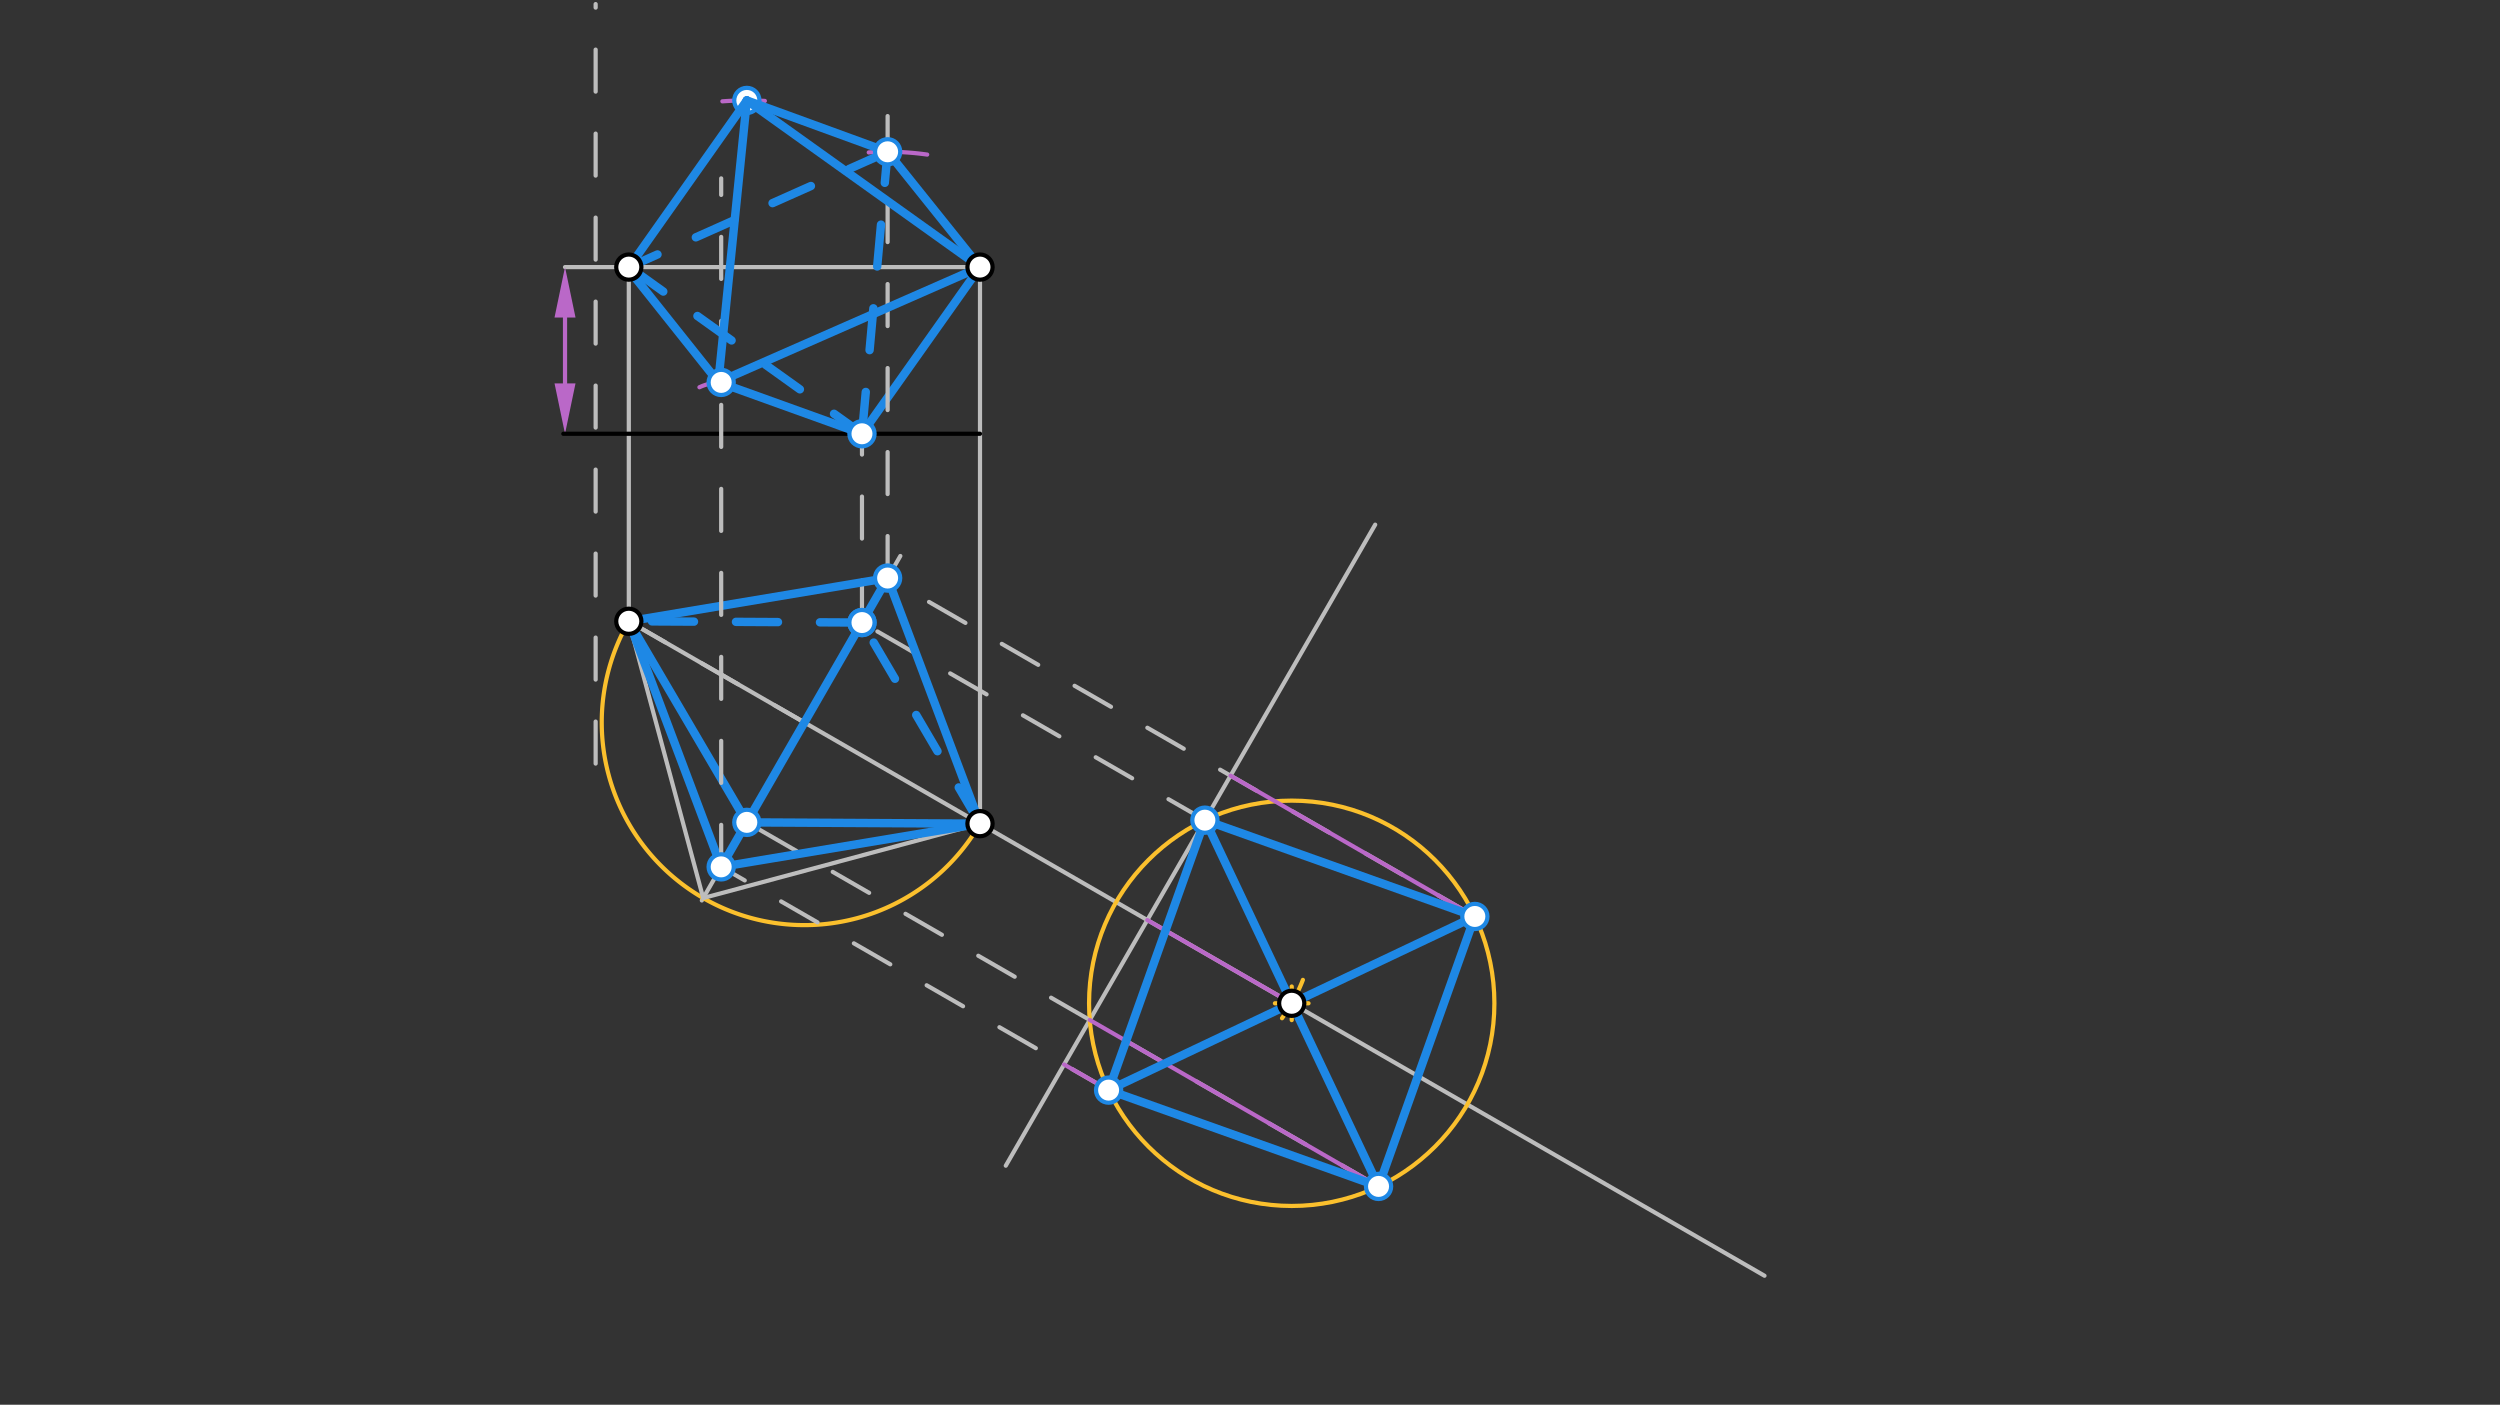 <svg xmlns="http://www.w3.org/2000/svg" class="svg--1it" height="100%" preserveAspectRatio="xMidYMid meet" viewBox="0 0 595.276 334.488" width="100%"><rect x="0" y="0" width="595.276" height="334.488" fill="#333333" stroke="none"/><defs><marker id="marker-arrow" markerHeight="16" markerUnits="userSpaceOnUse" markerWidth="24" orient="auto-start-reverse" refX="24" refY="4" viewBox="0 0 24 8"><path d="M 0 0 L 24 4 L 0 8 z" stroke="inherit"></path></marker></defs><g class="aux-layer--1FB"><g class="element--2qn"><line stroke="#BDBDBD" stroke-dasharray="none" stroke-linecap="round" stroke-width="1" x1="149.725" x2="149.725" y1="63.6" y2="147.931"></line></g><g class="element--2qn"><line stroke="#BDBDBD" stroke-dasharray="none" stroke-linecap="round" stroke-width="1" x1="233.348" x2="233.348" y1="63.6" y2="196.12"></line></g><g class="element--2qn"><line stroke="#BDBDBD" stroke-dasharray="none" stroke-linecap="round" stroke-width="1" x1="149.725" x2="233.348" y1="63.6" y2="63.6"></line></g><g class="element--2qn"><line stroke="#BDBDBD" stroke-dasharray="none" stroke-linecap="round" stroke-width="1" x1="149.725" x2="233.348" y1="147.931" y2="196.12"></line></g><g class="element--2qn"><line stroke="#BDBDBD" stroke-dasharray="none" stroke-linecap="round" stroke-width="1" x1="191.537" x2="214.381" y1="172.026" y2="132.385"></line></g><g class="element--2qn"><line stroke="#BDBDBD" stroke-dasharray="none" stroke-linecap="round" stroke-width="1" x1="191.537" x2="167.113" y1="172.026" y2="214.408"></line></g><g class="element--2qn"><path d="M 149.725 147.931 A 48.257 48.257 0 0 0 233.348 196.12" fill="none" stroke="#FBC02D" stroke-dasharray="none" stroke-linecap="round" stroke-width="1"></path></g><g class="element--2qn"><line stroke="#BDBDBD" stroke-dasharray="none" stroke-linecap="round" stroke-width="1" x1="149.725" x2="167.442" y1="147.931" y2="213.837"></line></g><g class="element--2qn"><line stroke="#BDBDBD" stroke-dasharray="none" stroke-linecap="round" stroke-width="1" x1="167.442" x2="233.348" y1="213.837" y2="196.12"></line></g><g class="element--2qn"><line stroke="#BDBDBD" stroke-dasharray="none" stroke-linecap="round" stroke-width="1" x1="233.348" x2="420.142" y1="196.12" y2="303.764"></line></g><g class="element--2qn"><line stroke="#BDBDBD" stroke-dasharray="none" stroke-linecap="round" stroke-width="1" x1="273.189" x2="327.448" y1="219.08" y2="124.924"></line></g><g class="element--2qn"><line stroke="#BDBDBD" stroke-dasharray="none" stroke-linecap="round" stroke-width="1" x1="273.189" x2="239.486" y1="219.08" y2="277.564"></line></g><g class="element--2qn"><line stroke="#BDBDBD" stroke-dasharray="none" stroke-linecap="round" stroke-width="1" x1="149.725" x2="134.537" y1="63.6" y2="63.6"></line></g><g class="element--2qn"><line stroke="#BA68C8" stroke-dasharray="none" stroke-linecap="round" stroke-width="1" x1="134.537" x2="134.537" y1="75.6" y2="91.286"></line><path d="M134.537,63.6 l12,2.5 l0,-5 z" fill="#BA68C8" stroke="#BA68C8" stroke-width="0" transform="rotate(90, 134.537, 63.6)"></path><path d="M134.537,103.286 l12,2.5 l0,-5 z" fill="#BA68C8" stroke="#BA68C8" stroke-width="0" transform="rotate(270, 134.537, 103.286)"></path></g><g class="element--2qn"><path d="M 310.231 233.32 A 39.685 39.685 0 0 1 305.264 242.448" fill="none" stroke="#FBC02D" stroke-dasharray="none" stroke-linecap="round" stroke-width="1"></path></g><g class="element--2qn"><line stroke="#BA68C8" stroke-dasharray="none" stroke-linecap="round" stroke-width="1" x1="273.189" x2="307.573" y1="219.08" y2="238.894"></line></g><g class="element--2qn"><line stroke="#BDBDBD" stroke-dasharray="10" stroke-linecap="round" stroke-width="1" x1="149.725" x2="191.537" y1="147.931" y2="172.026"></line></g><g class="element--2qn"><g class="center--1s5"><line x1="303.573" y1="238.894" x2="311.573" y2="238.894" stroke="#FBC02D" stroke-width="1" stroke-linecap="round"></line><line x1="307.573" y1="234.894" x2="307.573" y2="242.894" stroke="#FBC02D" stroke-width="1" stroke-linecap="round"></line><circle class="hit--230" cx="307.573" cy="238.894" r="4" stroke="none" fill="transparent"></circle></g><circle cx="307.573" cy="238.894" fill="none" r="48.257" stroke="#FBC02D" stroke-dasharray="none" stroke-width="1"></circle></g><g class="element--2qn"><line stroke="#BDBDBD" stroke-dasharray="none" stroke-linecap="round" stroke-width="1" x1="307.573" x2="286.898" y1="238.894" y2="195.291"></line></g><g class="element--2qn"><line stroke="#BDBDBD" stroke-dasharray="none" stroke-linecap="round" stroke-width="1" x1="307.573" x2="328.249" y1="238.894" y2="282.498"></line></g><g class="element--2qn"><line stroke="#BDBDBD" stroke-dasharray="none" stroke-linecap="round" stroke-width="1" x1="307.573" x2="351.177" y1="238.894" y2="218.219"></line></g><g class="element--2qn"><line stroke="#BDBDBD" stroke-dasharray="none" stroke-linecap="round" stroke-width="1" x1="307.573" x2="263.97" y1="238.894" y2="259.57"></line></g><g class="element--2qn"><line stroke="#BDBDBD" stroke-dasharray="10" stroke-linecap="round" stroke-width="1" x1="263.97" x2="171.722" y1="259.57" y2="206.41"></line></g><g class="element--2qn"><line stroke="#BDBDBD" stroke-dasharray="10" stroke-linecap="round" stroke-width="1" x1="328.249" x2="177.828" y1="282.498" y2="195.814"></line></g><g class="element--2qn"><line stroke="#BDBDBD" stroke-dasharray="10" stroke-linecap="round" stroke-width="1" x1="286.898" x2="205.245" y1="195.291" y2="148.237"></line></g><g class="element--2qn"><line stroke="#BDBDBD" stroke-dasharray="10" stroke-linecap="round" stroke-width="1" x1="351.177" x2="211.351" y1="218.219" y2="137.641"></line></g><g class="element--2qn"><line stroke="#BDBDBD" stroke-dasharray="10" stroke-linecap="round" stroke-width="1" x1="205.245" x2="205.245" y1="148.237" y2="103.286"></line></g><g class="element--2qn"><line stroke="#BA68C8" stroke-dasharray="none" stroke-linecap="round" stroke-width="1" x1="351.177" x2="293.004" y1="218.219" y2="184.695"></line></g><g class="element--2qn"><path d="M 220.77 36.808 A 67.141 67.141 0 0 0 206.858 36.295" fill="none" stroke="#BA68C8" stroke-dasharray="none" stroke-linecap="round" stroke-width="1"></path></g><g class="element--2qn"><line stroke="#BA68C8" stroke-dasharray="none" stroke-linecap="round" stroke-width="1" x1="328.249" x2="259.48" y1="282.498" y2="242.868"></line></g><g class="element--2qn"><path d="M 172.012 24.129 A 79.37 79.37 0 0 1 182.116 24.031" fill="none" stroke="#BA68C8" stroke-dasharray="none" stroke-linecap="round" stroke-width="1"></path></g><g class="element--2qn"><line stroke="#BA68C8" stroke-dasharray="none" stroke-linecap="round" stroke-width="1" x1="263.97" x2="253.374" y1="259.57" y2="253.464"></line></g><g class="element--2qn"><path d="M 166.547 92.206 A 12.229 12.229 0 0 1 174.253 91.322" fill="none" stroke="#BA68C8" stroke-dasharray="none" stroke-linecap="round" stroke-width="1"></path></g><g class="element--2qn"><circle cx="177.828" cy="23.915" r="3" stroke="#1E88E5" stroke-width="1" fill="#ffffff"></circle>}</g></g><g class="main-layer--3Vd"><g class="element--2qn"><line stroke="#000000" stroke-dasharray="none" stroke-linecap="round" stroke-width="1" x1="134.135" x2="233.348" y1="103.286" y2="103.286"></line></g><g class="element--2qn"><line stroke="#1E88E5" stroke-dasharray="none" stroke-linecap="round" stroke-width="2" x1="263.97" x2="286.898" y1="259.57" y2="195.291"></line></g><g class="element--2qn"><line stroke="#1E88E5" stroke-dasharray="none" stroke-linecap="round" stroke-width="2" x1="286.898" x2="351.177" y1="195.291" y2="218.219"></line></g><g class="element--2qn"><line stroke="#1E88E5" stroke-dasharray="none" stroke-linecap="round" stroke-width="2" x1="351.177" x2="328.249" y1="218.219" y2="282.498"></line></g><g class="element--2qn"><line stroke="#1E88E5" stroke-dasharray="none" stroke-linecap="round" stroke-width="2" x1="328.249" x2="263.97" y1="282.498" y2="259.57"></line></g><g class="element--2qn"><line stroke="#1E88E5" stroke-dasharray="none" stroke-linecap="round" stroke-width="2" x1="263.97" x2="351.177" y1="259.57" y2="218.219"></line></g><g class="element--2qn"><line stroke="#1E88E5" stroke-dasharray="none" stroke-linecap="round" stroke-width="2" x1="328.249" x2="287.037" y1="282.498" y2="195.475"></line></g><g class="element--2qn"><line stroke="#1E88E5" stroke-dasharray="none" stroke-linecap="round" stroke-width="2" x1="149.725" x2="171.722" y1="147.931" y2="206.41"></line></g><g class="element--2qn"><line stroke="#1E88E5" stroke-dasharray="none" stroke-linecap="round" stroke-width="2" x1="171.722" x2="233.348" y1="206.41" y2="196.12"></line></g><g class="element--2qn"><line stroke="#1E88E5" stroke-dasharray="none" stroke-linecap="round" stroke-width="2" x1="233.348" x2="211.351" y1="196.12" y2="137.641"></line></g><g class="element--2qn"><line stroke="#1E88E5" stroke-dasharray="none" stroke-linecap="round" stroke-width="2" x1="211.351" x2="149.725" y1="137.641" y2="147.931"></line></g><g class="element--2qn"><line stroke="#1E88E5" stroke-dasharray="none" stroke-linecap="round" stroke-width="2" x1="171.722" x2="211.351" y1="206.41" y2="137.641"></line></g><g class="element--2qn"><line stroke="#1E88E5" stroke-dasharray="none" stroke-linecap="round" stroke-width="2" x1="149.725" x2="177.828" y1="147.931" y2="195.814"></line></g><g class="element--2qn"><line stroke="#1E88E5" stroke-dasharray="none" stroke-linecap="round" stroke-width="2" x1="177.828" x2="233.348" y1="195.814" y2="196.12"></line></g><g class="element--2qn"><line stroke="#1E88E5" stroke-dasharray="10" stroke-linecap="round" stroke-width="2" x1="233.348" x2="205.245" y1="196.12" y2="148.237"></line></g><g class="element--2qn"><line stroke="#1E88E5" stroke-dasharray="10" stroke-linecap="round" stroke-width="2" x1="205.245" x2="149.725" y1="148.237" y2="147.931"></line></g><g class="element--2qn"><line stroke="#1E88E5" stroke-dasharray="none" stroke-linecap="round" stroke-width="2" x1="205.245" x2="233.348" y1="103.286" y2="63.6"></line></g><g class="element--2qn"><line stroke="#BDBDBD" stroke-dasharray="10" stroke-linecap="round" stroke-width="1" x1="211.351" x2="211.351" y1="137.641" y2="25.975"></line></g><g class="element--2qn"><line stroke="#BDBDBD" stroke-dasharray="10" stroke-linecap="round" stroke-width="1" x1="141.828" x2="141.828" y1="181.814" y2="0.975"></line></g><g class="element--2qn"><line stroke="#BDBDBD" stroke-dasharray="10" stroke-linecap="round" stroke-width="1" x1="171.722" x2="171.722" y1="206.41" y2="42.475"></line></g><g class="element--2qn"><line stroke="#1E88E5" stroke-dasharray="none" stroke-linecap="round" stroke-width="2" x1="205.245" x2="171.037" y1="103.286" y2="90.975"></line></g><g class="element--2qn"><line stroke="#1E88E5" stroke-dasharray="none" stroke-linecap="round" stroke-width="2" x1="171.037" x2="149.537" y1="90.975" y2="63.975"></line></g><g class="element--2qn"><line stroke="#1E88E5" stroke-dasharray="none" stroke-linecap="round" stroke-width="2" x1="149.537" x2="177.828" y1="63.975" y2="23.915"></line></g><g class="element--2qn"><line stroke="#1E88E5" stroke-dasharray="none" stroke-linecap="round" stroke-width="2" x1="177.828" x2="211.351" y1="23.915" y2="36.144"></line></g><g class="element--2qn"><line stroke="#1E88E5" stroke-dasharray="none" stroke-linecap="round" stroke-width="2" x1="211.351" x2="233.348" y1="36.144" y2="63.6"></line></g><g class="element--2qn"><line stroke="#1E88E5" stroke-dasharray="none" stroke-linecap="round" stroke-width="2" x1="233.348" x2="177.828" y1="63.6" y2="23.915"></line></g><g class="element--2qn"><line stroke="#1E88E5" stroke-dasharray="none" stroke-linecap="round" stroke-width="2" x1="177.828" x2="171.037" y1="23.915" y2="90.975"></line></g><g class="element--2qn"><line stroke="#1E88E5" stroke-dasharray="none" stroke-linecap="round" stroke-width="2" x1="171.037" x2="233.348" y1="90.975" y2="63.6"></line></g><g class="element--2qn"><line stroke="#1E88E5" stroke-dasharray="10" stroke-linecap="round" stroke-width="2" x1="149.802" x2="205.245" y1="63.6" y2="103.286"></line></g><g class="element--2qn"><line stroke="#1E88E5" stroke-dasharray="10" stroke-linecap="round" stroke-width="2" x1="205.245" x2="211.351" y1="103.286" y2="36.144"></line></g><g class="element--2qn"><line stroke="#1E88E5" stroke-dasharray="10" stroke-linecap="round" stroke-width="2" x1="211.351" x2="149.802" y1="36.144" y2="63.6"></line></g><g class="element--2qn"><circle cx="149.725" cy="63.6" r="3" stroke="#000000" stroke-width="1" fill="#ffffff"></circle>}</g><g class="element--2qn"><circle cx="233.348" cy="63.6" r="3" stroke="#000000" stroke-width="1" fill="#ffffff"></circle>}</g><g class="element--2qn"><circle cx="149.725" cy="147.931" r="3" stroke="#000000" stroke-width="1" fill="#ffffff"></circle>}</g><g class="element--2qn"><circle cx="233.348" cy="196.12" r="3" stroke="#000000" stroke-width="1" fill="#ffffff"></circle>}</g><g class="element--2qn"><circle cx="307.573" cy="238.894" r="3" stroke="#000000" stroke-width="1" fill="#ffffff"></circle>}</g><g class="element--2qn"><circle cx="286.898" cy="195.291" r="3" stroke="#1E88E5" stroke-width="1" fill="#ffffff"></circle>}</g><g class="element--2qn"><circle cx="328.249" cy="282.498" r="3" stroke="#1E88E5" stroke-width="1" fill="#ffffff"></circle>}</g><g class="element--2qn"><circle cx="351.177" cy="218.219" r="3" stroke="#1E88E5" stroke-width="1" fill="#ffffff"></circle>}</g><g class="element--2qn"><circle cx="263.97" cy="259.57" r="3" stroke="#1E88E5" stroke-width="1" fill="#ffffff"></circle>}</g><g class="element--2qn"><circle cx="171.722" cy="206.41" r="3" stroke="#1E88E5" stroke-width="1" fill="#ffffff"></circle>}</g><g class="element--2qn"><circle cx="177.828" cy="195.814" r="3" stroke="#1E88E5" stroke-width="1" fill="#ffffff"></circle>}</g><g class="element--2qn"><circle cx="205.245" cy="148.237" r="3" stroke="#1E88E5" stroke-width="1" fill="#ffffff"></circle>}</g><g class="element--2qn"><circle cx="205.245" cy="148.237" r="3" stroke="#1E88E5" stroke-width="1" fill="#ffffff"></circle>}</g><g class="element--2qn"><circle cx="211.351" cy="137.641" r="3" stroke="#1E88E5" stroke-width="1" fill="#ffffff"></circle>}</g><g class="element--2qn"><circle cx="205.245" cy="103.286" r="3" stroke="#1E88E5" stroke-width="1" fill="#ffffff"></circle>}</g><g class="element--2qn"><circle cx="211.351" cy="36.144" r="3" stroke="#1E88E5" stroke-width="1" fill="#ffffff"></circle>}</g><g class="element--2qn"><circle cx="171.722" cy="91.057" r="3" stroke="#1E88E5" stroke-width="1" fill="#ffffff"></circle>}</g></g><g class="snaps-layer--2PT"></g><g class="temp-layer--rAP"></g></svg>
